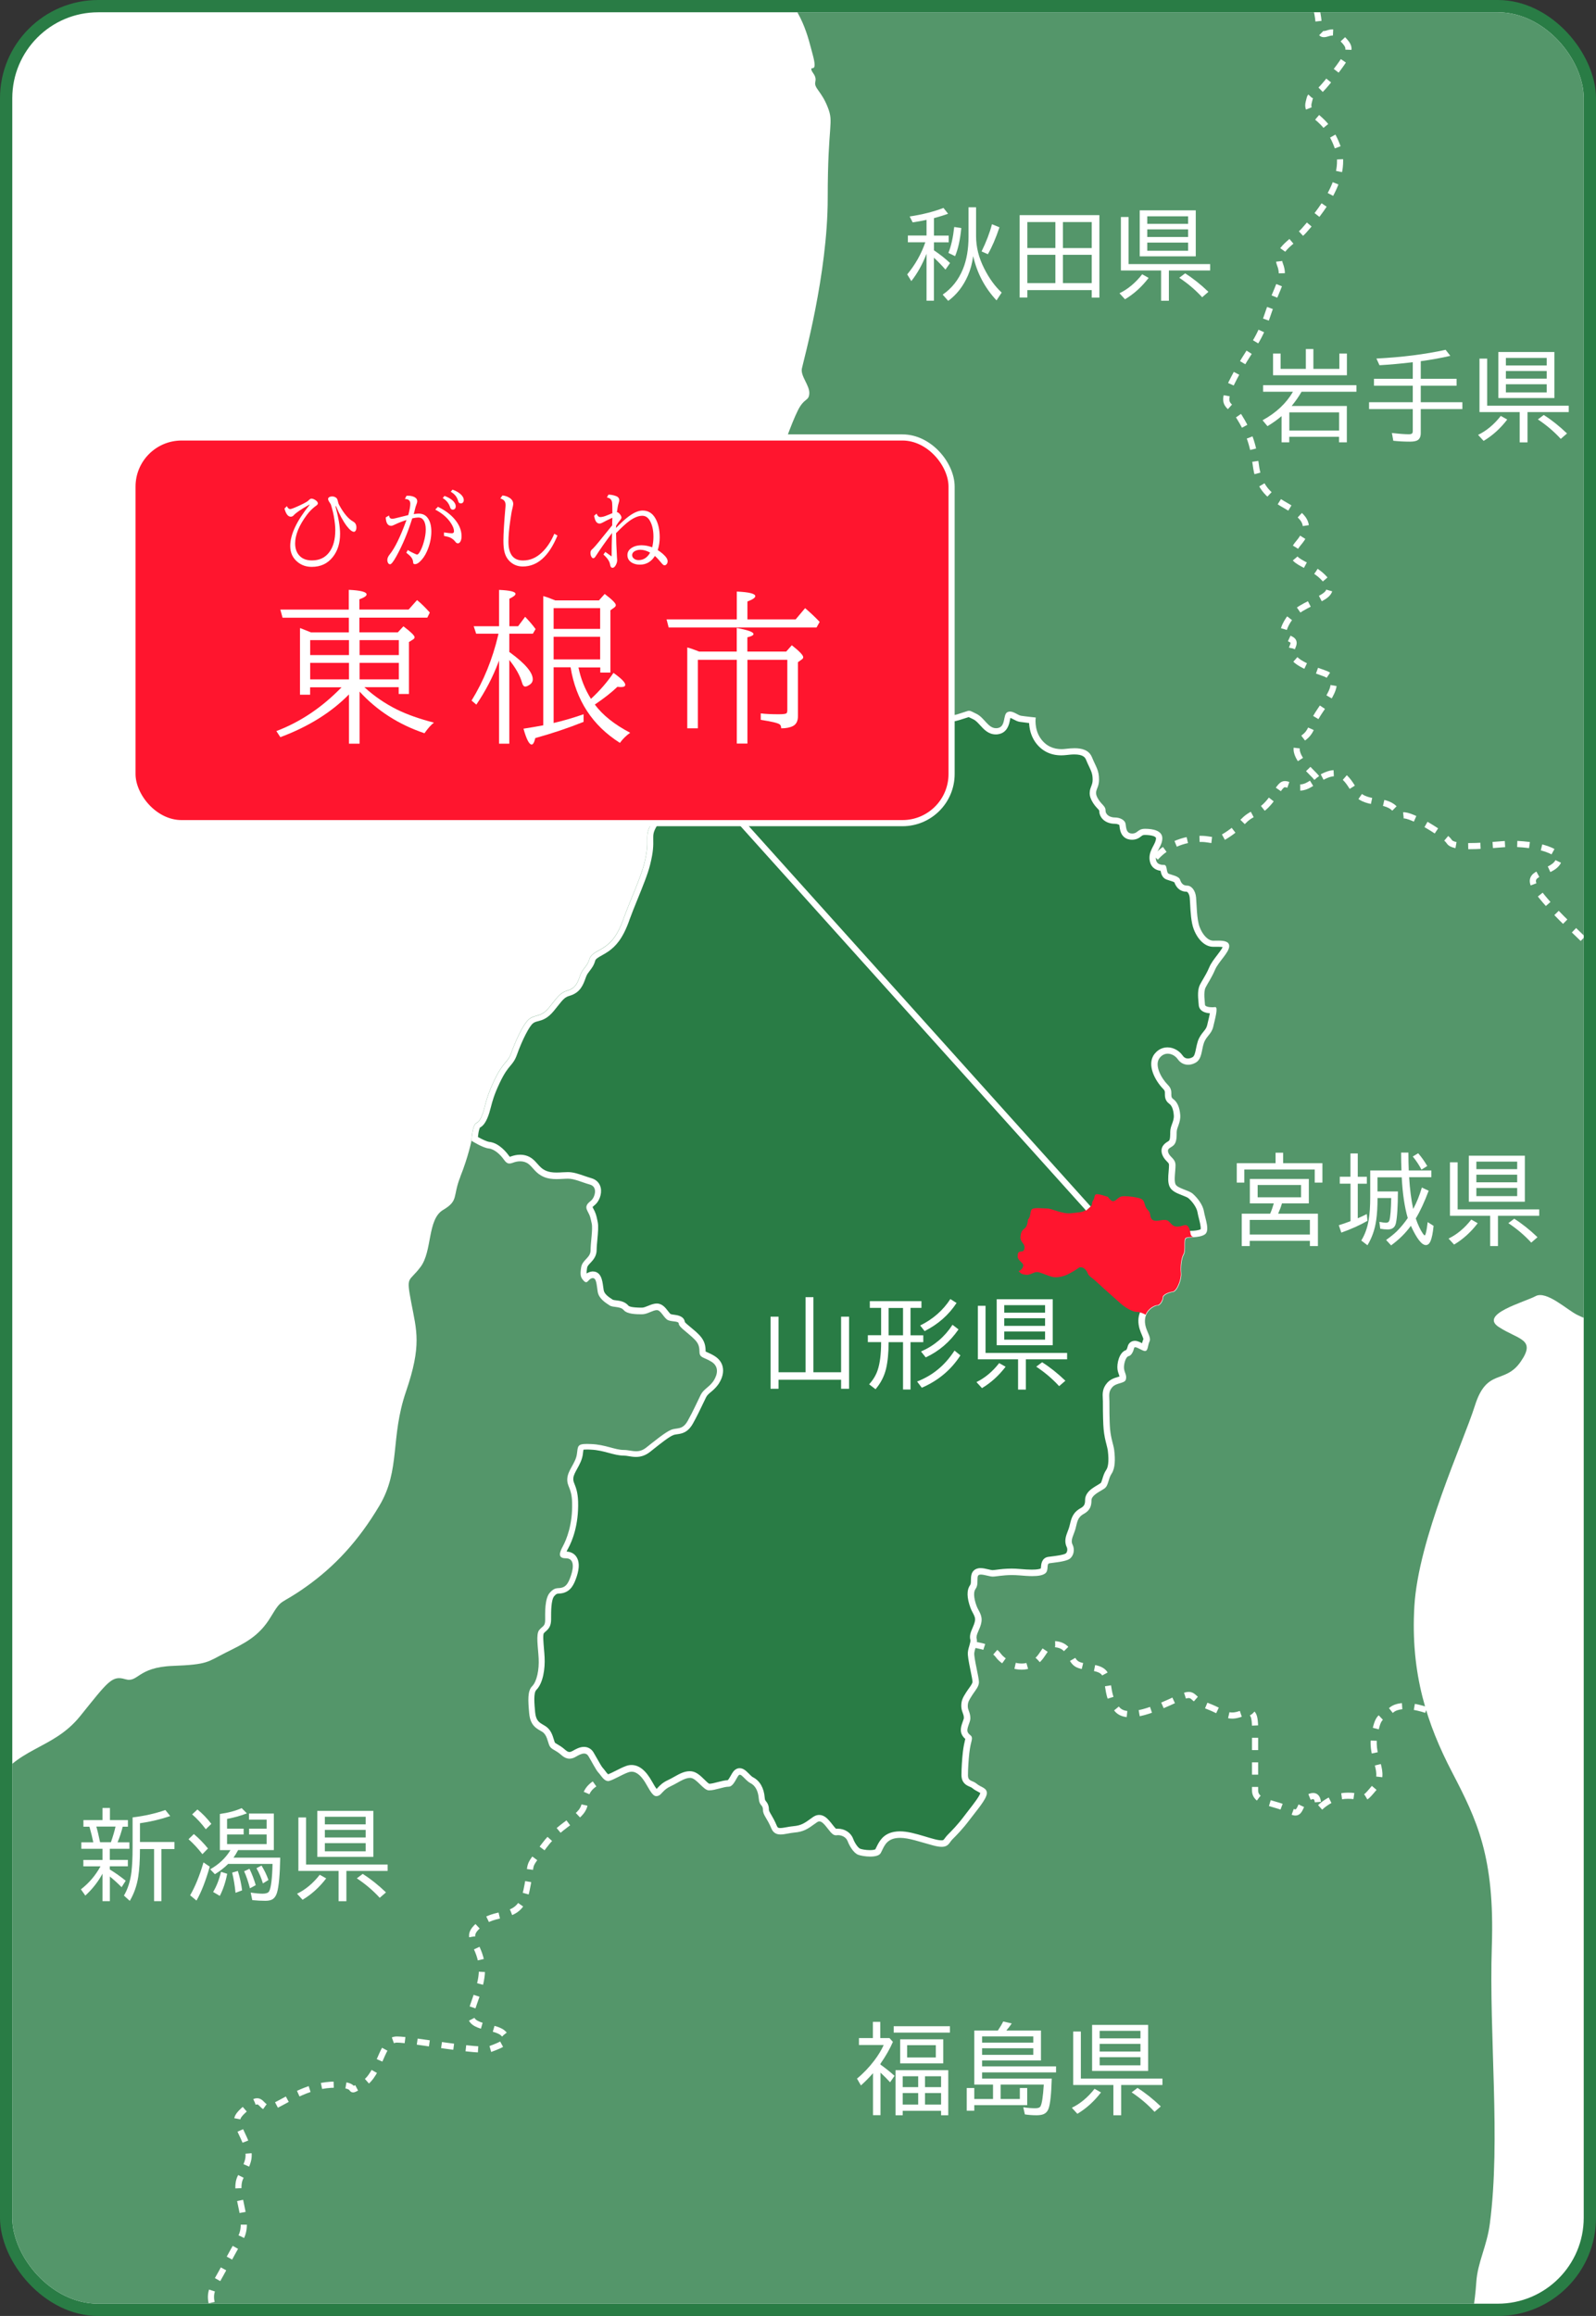<?xml version="1.0" encoding="UTF-8"?><svg id="_レイヤー_1" xmlns="http://www.w3.org/2000/svg" width="260" height="377.1" xmlns:xlink="http://www.w3.org/1999/xlink" viewBox="0 0 260 377.1"><rect x="0" y="0" width="260" height="377.1" fill="#333333" stroke="none"/><defs><style>.cls-1{clip-path:url(#clippath);}.cls-2,.cls-3,.cls-4{fill:none;}.cls-2,.cls-5,.cls-6,.cls-7,.cls-8{stroke-width:0px;}.cls-3{stroke-dasharray:0 0 2 2;}.cls-3,.cls-4{stroke:#fff;stroke-miterlimit:10;}.cls-5{fill:#297c45;}.cls-6{fill:#54966a;}.cls-7{fill:#fff;}.cls-8{fill:#ff152e;}</style><clipPath id="clippath"><rect class="cls-2" x="2" y="2" width="256" height="373.1" rx="14" ry="14"/></clipPath></defs><rect class="cls-5" width="260" height="377.1" rx="16" ry="16"/><rect class="cls-7" x="2" y="2" width="256" height="373.1" rx="14" ry="14"/><g class="cls-1"><path class="cls-6" d="M74.99,191.62c-1.29,3.24-.22,3.85-2.81,5.39s-1.73,6.69-3.67,9.28c-1.94,2.59-2.37,1.29-1.51,5.83.86,4.53,1.73,6.91-.86,14.46-2.59,7.55-.86,12.73-4.32,18.56s-7.34,9.93-11.87,13.16c-4.53,3.24-3.88,1.73-5.83,4.96-1.94,3.24-4.32,4.32-7.34,5.83-3.02,1.51-2.81,1.94-8.63,2.16-5.83.22-5.61,2.81-7.77,2.16s-2.81.43-7.34,6.04c-4.53,5.61-10.57,4.96-14.24,11.65s-6.04,11.65-6.26,17.91c-.22,6.26-2.59,9.93-4.1,11.87-1.51,1.94-3.63,6.94-6.01,6.08-2.37-.86-5,7.09-8.67,11.4-3.67,4.32-2.81,9.06-5.83,12.95-3.02,3.88-4.53,4.75-9.28,6.69-4.75,1.94-6.69,4.75-12.3,9.49-5.61,4.75-10.79,10.79-10.79,10.79H239.64s.65-3.45.86-6.69,1.73-5.83,2.21-9.55c1.79-13.69-.16-30.59.32-45.15.49-14.57-2.43-20.55-6.47-28.32-4.05-7.77-6.8-16.02-6.15-27.03s7.93-26.54,9.87-32.69c1.94-6.15,4.86-3.4,7.44-7.12,2.59-3.72-.32-3.56-3.56-5.66-3.24-2.1,4.21-4.05,5.99-5.02,1.78-.97,5.18,2.27,6.8,3.05,1.62.78,4.21,1.97,4.86-.95.65-2.91,3.07-6.96,9.22-8.87s8.25.13,9.55,5.15c1.29,5.02,4.86-1.46,7.93-.49s1.13,5.5,2.75,5.15c1.62-.35,3.24,6.34,6.47,9.57s1.78-5.66.32-9.57c-1.46-3.91-1.78-8.39-4.53-7.1-2.75,1.29-1.62-3.4,0-5.27s2.1-5.09,1.62-7.26c-.49-2.17,4.05.07,5.5-1.87s3.24-3.07-1.62-3.4c-4.86-.32-5.66-3.24-6.8-5.5-1.13-2.27,4.86-3.56,5.34-7.12s-1.94-1.42-5.66-2.59-4.86-4.86-4.05-7.12c.81-2.27,3.56-.16,5.99-4.05s4.69,1.62,5.34,1.94,1.29-6.8,1.29-6.8c0,0-5.18-1.29-6.15-4.69-.97-3.4,5.18-5.18,8.25-7.12s1.29-1.29.49-3.07c-.81-1.78-.32-3.4-1.29-5.02-.97-1.62-.16-4.53.16-3.24s3.88,1.94,5.83,2.27,3.24.97,2.27-2.59c-.97-3.56-3.88-9.71-3.56-12.95.32-3.24,2.91-3.24,3.56.32.65,3.56,3.72,8.09,6.31,6.8,2.59-1.29,1.62-1.94-.32-3.4-1.94-1.46,2.75-1.78,3.4-3.88.65-2.1-.16-1.46-2.59-2.27s-.97-4.37.49-6.31c1.46-1.94.81,2.1,1.46,4.69s2.59-.16,5.83-1.46c3.24-1.29,3.88,1.78,6.31-.75,2.43-2.53-.49-.87,2.1-2.16s-1.94-2.75-4.53-2.91-.81-1.62-.16-4.21,1.46-.97,5.34.97,2.1,0,3.4-.81-1.46-1.78-3.72-3.07-2.1-1.13-2.59-2.75,1.62-.97,4.37-.97,3.24-2.1,4.37-3.88c1.13-1.78-2.59-.65-6.31-1.46s.16-2.27,1.94-1.94,1.94-1.29,5.66-.97,1.62-2.91,2.75-5.02-2.1,1.46-5.83-.49c-3.72-1.94-3.72-4.05-2.27-3.88s2.91,2.1,4.53.97c1.62-1.13-1.78-2.27-2.1-4.05s1.13-.65,4.69-1.13,3.72-3.4,3.72-5.5-2.75,1.62-6.96,2.27-2.1-1.46-.65-3.07c1.46-1.62,3.56-.81,4.86-1.62s-.16-1.62-2.75-2.37,1.29-3.45,2.75-6.21,2.27,1.46,3.72,2.75,1.94-2.43,3.88-.65.65-3.56,1.94-5.34c1.29-1.78,1.78-3.72.81-5.34s-5.02,2.59-6.8,5.02-1.46,1.46-4.21-.16-.65-2.27.65-5.18,3.72.16,5.02-.16,1.29-2.43,2.43-4.37,2.91-.16,2.91-4.86-.97-2.43-2.64-3.56c-1.67-1.13-.76-5.18-.11-8.58s-1.62-2.59-3.07-.65c-1.46,1.94-2.27,5.34-5.99,7.44-3.72,2.1.81-3.88,1.94-7.28s.81-9.22,2.1-12.95c1.29-3.72,1.13-5.83-1.13-14.89-2.27-9.06,0-4.37-2.43-6.64-2.43-2.27-1.78-6.47-1.62-7.77s.81-1.29,1.46-2.1-.81-4.37-1.46-6.31c-.65-1.94-5.83-4.21-6.47-5.99-.65-1.78-5.99-5.83-5.34-9.87s2.43-2.43,3.4-6.31-4.37-4.69-6.15-4.05-2.27-4.05-2.27-4.05c0,0-195.18-1.05-195.91,0s-1.46,1.46-2.02,4.21-.81,6.88-1.78,10.6-4.05,10.28-7.28,13.76-5.42,5.5-9.87,7.28-4.05-1.78-6.23-2.75-3.64-1.38-3.72-1.62-2.1-2.59-2.51-2.02.49,4.05.65,5.42,1.62.89,1.7,2.1c.08,1.21-1.54.97-1.62,2.18s.81,2.83,2.75,3.56,1.05.97,1.05,2.75.97,3.64,1.13,4.53c.16.89,1.7.08,4.29-.97s2.59.89,3.32.08,2.91.08,4.13.16-.49-1.46-.89-2.59.81-1.46,1.7-2.27,1.94-.89,4.61-.89,3.97.24,8.58,4.61c4.61,4.37,5.42,8.66,6.23,11.65s-.32,1.78-.24,2.35.89.97.65,2.02.97,1.46,2.02,4.13c1.05,2.67,0,2.43,0,14.81s-3.97,26.54-4.21,27.76,1.29,2.75,1.21,4.05-.81.65-1.86,2.75c-1.05,2.1-2.75,6.8-3.64,10.11-.89,3.32-2.59,2.1-6.39,4.94-3.8,2.83-.4,2.91-1.58,5.34s-1.01,4.53-.28,7.53,0,1.54-1.7,3.64c-1.7,2.1-.73,2.51-.81,3.56s-1.73,1.31-1.73,1.31c0,0,.27.8.36,1.96.1,1.16,0,1.45-.29,2.41-.29.96-.7.98-.7,1.84s.7,1.14.7,2.69-.84,3.18-1.61,4.92c-.77,1.74-1.48,3.86-1.58,4.82-.02.2-.09.39-.18.56-.36.65-1.16,1.1-1.84,1.56-.87.58-.51,2.12-.13,2.31.39.19,1.22.06.64,1.03-.58.96-2.25,5.24-2.92,6.4-.67,1.16-.87,1.7-.87,2.67s.1,1.86-.48,4.18c-.58,2.31-2.4,6.25-3.37,8.95,0,0,0,.01,0,.02-.96,2.7-1.93,3.76-2.99,4.53-1.06.77-2.31,1.06-2.6,2.12-.29,1.06-1.06,1.45-1.45,2.51-.39,1.06-.67,2.12-2.02,2.51-1.35.39-1.73,1.16-3.08,2.8-1.35,1.64-2.12,1.06-3.18,1.83-1.06.77-2.41,3.95-2.99,5.59-.58,1.64-1.25,1.25-2.8,4.53-1.54,3.28-1.35,4.24-2.02,5.78-.67,1.54-.96.58-1.35,1.93-.24.84-.29,2.02-.29,2.02,0,0-.53,2.66-1.83,5.89Z"/><path class="cls-5" d="M141.71,301.78c-.7,0-1.43-.13-1.76-.26-.54-.21-1.15-1.14-1.44-1.93-.3-.79-1.1-1.31-2.04-1.31-.11,0-.22,0-.33.02h0c-.23,0-.58-.44-.88-.83-.18-.23-.37-.47-.58-.71-.44-.5-.82-.72-1.22-.72-.38,0-.66.2-.9.38l-.09.06c-1.16.83-1.74,1.25-3.16,1.38-.35.03-.7.09-1.05.16-.41.08-.8.15-1.13.15-.47,0-.82-.12-1.07-.72-.3-.74-.61-1.25-.85-1.66-.31-.53-.46-.79-.46-1.13,0-.58-.22-.85-.38-1.05-.14-.17-.25-.31-.29-.82-.11-1.41-.68-2.45-1.62-2.92-.27-.14-.57-.44-.83-.7-.15-.15-.29-.29-.41-.4-.18-.15-.42-.33-.72-.33h-.12l-.2.08c-.27.14-.44.44-.68.86-.2.35-.57,1.01-.83,1.01-.46,0-1.02.15-1.61.3-.54.14-1.1.29-1.49.29-.04,0-.09,0-.13,0-.25-.03-.71-.47-1.07-.83-.57-.55-1.15-1.13-1.82-1.19-.07,0-.13-.01-.2-.01-.76,0-1.5.41-2.28.85-.34.19-.69.38-1.06.55-.81.37-1.23.82-1.53,1.15-.2.21-.31.33-.43.37-.07.02-.12.03-.15.03-.18,0-.56-.52-1.12-1.54-.91-1.64-1.86-2.43-2.9-2.43-.24,0-.48.04-.72.13-.52.19-1.08.47-1.61.74-.57.29-1.1.56-1.46.65,0,0-.01,0-.02,0-.1,0-.18-.04-.27-.1-.21-.15-.42-.43-.61-.68-.13-.18-.25-.33-.36-.44-.2-.2-.64-.99-.96-1.57-.22-.39-.43-.77-.6-1.04-.26-.42-.65-.65-1.13-.65-.57,0-1.14.33-1.57.57-.31.18-.57.26-.8.26-.33,0-.66-.16-1.03-.49-.46-.41-.86-.64-1.17-.83-.38-.22-.54-.32-.63-.54-.07-.17-.13-.36-.19-.56-.2-.64-.44-1.44-1.16-1.89-.1-.06-.2-.12-.31-.19-.7-.4-1.43-.82-1.57-2.42-.18-1.99-.26-3.44.34-4.04.96-.96,1.3-3.16,1.21-4.91-.02-.45-.06-.91-.1-1.36-.1-1.14-.22-2.56.08-2.91.15-.17.28-.29.4-.39.42-.36.69-.67.69-1.58v-.3c0-1-.02-3.06.64-3.8.48-.53.72-.55,1.08-.57.19-.01.4-.02.64-.1.99-.28,1.43-1.1,1.85-2.41.28-.85.5-2.03-.04-2.76-.2-.27-.58-.6-1.31-.6-.31,0-.44-.06-.46-.08,0-.02-.08-.23.42-1.15.63-1.16,1.68-3.67,1.57-7.39-.04-1.39-.32-2.08-.54-2.64-.17-.42-.28-.71-.24-1.21.04-.58.36-1.16.7-1.77.37-.67.75-1.36.86-2.16l.04-.33q.11-.89,1.11-.89c.2,0,.42,0,.67.02,1.19.05,2.18.32,3.06.55.79.21,1.53.41,2.26.41.32,0,.62.05.95.1.34.05.69.11,1.06.11.73,0,1.35-.22,1.96-.7l.63-.5c1.13-.9,2.55-2.02,3.3-2.33.23-.09.47-.12.72-.16.67-.09,1.5-.2,2.23-1.51.62-1.1,1.19-2.29,1.64-3.24.19-.39.35-.74.49-1.02.2-.41.53-.68.9-1,.33-.28.69-.59,1.02-1.03.08-.11.13-.17.17-.24.52-.82.72-1.63.55-2.34-.14-.59-.51-1.08-1.1-1.44-.42-.26-.78-.42-1.07-.54-.58-.25-.62-.27-.62-.67,0-.35-.03-.65-.11-.94-.18-.72-.62-1.22-1.31-1.85-.27-.24-.56-.48-.83-.71-.42-.35-1.06-.88-1.13-1.08,0-.7-.77-.79-1.27-.85-.27-.03-.56-.07-.76-.15-.19-.08-.42-.39-.63-.66-.37-.48-.78-1.02-1.4-1.02-.42,0-.82.17-1.25.34-.39.16-.8.33-1.16.33-.71,0-2.18,0-2.61-.5-.46-.54-1.14-.62-1.69-.69-.29-.04-.59-.07-.73-.17l-.14-.09c-.57-.37-1.43-.94-1.57-1.79-.04-.21-.06-.42-.09-.62-.14-.99-.27-2.02-1.19-2.02h-.15c-.46.08-.73.37-.92.56-.02.02-.04.05-.06.07-.36-.42-.46-.62-.29-1.79.07-.45.34-.74.67-1.08.41-.44.88-.94.88-1.79,0-.47.06-1.12.12-1.75.1-1.08.2-2.1.06-2.7l-.08-.38c-.13-.62-.21-.99-.64-1.78-.26-.46-.18-.58.44-1.09.54-.45.97-1.46.79-2.29-.12-.59-.53-1.02-1.15-1.19-.43-.12-.83-.26-1.22-.4-.86-.3-1.68-.58-2.48-.58-.26,0-.54.02-.84.03-.32.02-.67.04-1.02.04-.78,0-1.38-.1-1.89-.32-.77-.33-1.18-.8-1.59-1.26-.25-.28-.5-.56-.81-.8-.46-.35-1.01-.52-1.63-.52-.44,0-.89.09-1.36.26-.17.06-.31.1-.41.1-.11,0-.22-.04-.55-.5-.21-.3-1.35-1.8-2.77-1.94-.6-.06-1.72-.67-2.33-1.03.03-.39.1-1.09.25-1.62.14-.48.21-.52.34-.6.31-.18.62-.42.99-1.27.28-.63.41-1.16.57-1.77.23-.91.52-2.03,1.45-4,.82-1.75,1.38-2.4,1.82-2.93.38-.45.7-.83.99-1.65.76-2.16,2.01-4.77,2.81-5.35.33-.24.63-.32.97-.41.64-.17,1.37-.37,2.3-1.51.24-.29.46-.56.65-.8.85-1.07,1.24-1.56,2.19-1.83,1.5-.43,1.92-1.58,2.28-2.6l.08-.22c.16-.43.39-.74.64-1.06.31-.41.64-.83.81-1.48.14-.5.6-.78,1.35-1.2.35-.19.71-.39,1.06-.65,1.03-.75,2.12-1.84,3.17-4.77.37-1.03.84-2.2,1.35-3.43.82-2.02,1.67-4.11,2.04-5.58.52-2.09.51-3.08.5-3.95v-.35c0-.85.15-1.3.8-2.42.36-.62.97-2.04,1.56-3.41.54-1.25,1.09-2.54,1.36-2.98.17-.28.38-.7.21-1.11-.17-.4-.58-.5-.84-.57-.08-.02-.17-.04-.21-.06-.02-.04-.17-.42-.12-.86.03-.28.13-.48.31-.59l.28-.18c.64-.41,1.36-.88,1.72-1.55.13-.24.22-.5.24-.75.09-.88.76-2.93,1.54-4.67l.28-.62c.7-1.56,1.37-3.03,1.37-4.5,0-1-.26-1.54-.47-1.97-.13-.28-.22-.46-.22-.72,0-.35.08-.48.23-.73.14-.22.31-.5.45-.98.3-1.01.41-1.37.31-2.6-.05-.57-.14-1.06-.22-1.42.2,0,.41,0,.63-.02.5-.01,1.02-.03,1.48-.03.22,0,.43,0,.62.01.69.03,1.19.17,1.77.33.39.11.8.22,1.29.31.26.04.49.06.71.06.53,0,.92-.11,1.27-.21.26-.07.49-.14.72-.14.25,0,.52.07.83.23.16.08.34.19.54.31.57.35,1.29.79,2.01.79.18,0,.35-.03.51-.08.69-.23,1.07-.85,1.4-1.39.25-.41.48-.79.78-.93,1.73-.79,3.87-1.32,5.39-1.36,0,.58-.03,1.15-.06,1.71-.09,1.52-.18,2.96.52,4.11.16.27.35.49.57.7l.13.12h.18c2.03.11,3.58.45,4.5.99.13,1.83.42,2.02,2.4,2.02.22-.01.33-.02.43-.02q.46,0,.54.6c.03.24.07.5.15.77.15.53.53.82,1.07.82.16,0,.35-.03.57-.08.14-.04.29-.08.44-.12.2-.06.41-.12.62-.17.79-.16,1.68-.41,2.46-.62l.56-.16c.06-.02.14-.03.23-.03.23,0,.55.07.71.27.09.11.13.28.1.48-.43.48-.88,1.43-.12,2.38.79.99,1.48,1.12,2.61,1.34l.47.09c.33.07.66.1.98.1.85,0,1.55-.23,2.16-.44.16-.05.32-.11.48-.16.15-.04.27-.08.37-.12.14-.05.25-.08.29-.08.09,0,.36.14.78.35l.22.11c.46.23.84.65,1.21,1.06.59.65,1.21,1.32,2.17,1.32.09,0,.18,0,.28-.02,1.2-.16,1.42-1.23,1.56-1.93.05-.25.14-.67.24-.72.06-.03.13-.05.2-.05.26,0,.59.18.89.33.28.15.55.29.83.34.4.07,1.37.18,1.96.24-.02.71.08,2.03.89,3.21.9,1.31,2.23,2,3.84,2,.26,0,.52-.02.78-.05.37-.05.86-.1,1.35-.1,1.29,0,2.04.36,2.37,1.14.18.44.35.8.5,1.12.4.86.62,1.33.62,2.36,0,.57-.13.92-.27,1.25-.08.2-.16.41-.2.64-.07.39,0,.78.23,1.22.29.59.63.95.9,1.24.3.33.4.45.4.66,0,.96.86,1.66,2.04,1.66.61,0,1.19.29,1.24.63l.03.21c.03.25.07.51.14.74.16.5.46.83.91.96.16.05.31.07.48.07.62,0,.95-.25,1.21-.45.24-.19.42-.32.91-.32.69,0,2.3.1,2.3,1.04,0,.53-.25,1-.51,1.49-.27.52-.55,1.06-.55,1.69,0,.74.3,1.61,1.73,1.65.02.09.05.22.06.3.07.39.16.92.65,1.11.12.05.28.1.46.15.28.08,1.01.31,1.08.5.19.56.56,1.31,1.63,1.31.35,0,.87.51.95,1.47.02.26.04.58.06.94.06,1.26.15,2.97.55,4.02.59,1.54,1.65,2.54,2.68,2.54,0,0,.67-.01.83-.01,1.27,0,1.27.29,1.27.38,0,.43-.56,1.16-1.05,1.8-.47.6-.95,1.23-1.22,1.86-.36.83-.71,1.44-1.03,1.97-.19.32-.36.6-.5.89-.36.73-.25,1.93-.18,2.65.02.16.03.29.03.37,0,.21.09.6.73.8.35.11.74.12.94.12.07,0,.15,0,.22,0-.03.47-.26,1.43-.39,1.99l-.13.55c-.13.56-.39.88-.7,1.26-.29.36-.62.77-.83,1.39-.12.36-.2.74-.27,1.11-.16.8-.3,1.49-.85,1.79-.32.17-.65.27-.96.27h0c-.52,0-.96-.24-1.28-.69-.48-.69-1.27-1.12-2.05-1.12-.64,0-1.24.29-1.67.82l-.08.09c-1.06,1.42.18,3.77,1.4,4.99.44.44.44.77.43,1.14,0,.36-.01.86.5,1.23.54.39.86,1.14.95,2.23.05.62-.13,1.11-.3,1.59-.14.39-.28.76-.28,1.17,0,.67,0,1.43-.34,1.77-.11.11-.24.19-.37.27-.33.21-.96.59-.61,1.51.15.41.41.67.64.91.29.3.48.5.48.94,0,.34-.03.72-.06,1.09-.07.84-.14,1.63.1,2.19.25.58.99.87,1.78,1.17.46.18.92.36,1.15.55.69.59,1.51,1.66,1.66,2.59.05.29.13.62.23.98.21.81.53,2.04.11,2.29-.39.24-.99.31-1.58.35h-.21c-.57.05-.99.08-1.27.29-.39.3-.39.89-.38,1.58,0,.42,0,1-.12,1.22-.45.79-.58,2.31-.48,3.34.08.83-.58,2.36-.91,2.49-.7.1-2.05.54-2.05,1.46,0,.26-.28.7-.42.76h-.01c-.51,0-1.42.47-1.98,1.26-.13.18-.24.39-.33.61-.27.69-.29,1.49-.03,2.33.1.33.23.63.35.92.18.43.36.84.26,1.03-.13.25-.19.55-.25.81-.03.13-.07.31-.11.43-.14-.05-.35-.16-.53-.25-.36-.19-.68-.35-.98-.35-.34,0-.6.21-.68.54-.13.57-.38.9-.52.93-.91.18-1.23,1.91-1.13,2.63.04.3.13.54.2.75.12.34.18.52.1.78-.02.08-.42.2-.62.26-.48.14-1.07.32-1.5.8-.67.76-.64,1.44-.6,2.16,0,.17.02.34.02.53v.12c0,2.05.04,3.53.11,4.39.09,1.02.29,1.8.45,2.42.1.38.18.71.22,1,.21,1.68.1,2.86-.34,3.51-.29.44-.43.91-.56,1.32-.13.44-.24.79-.48.96-.15.11-.34.22-.55.34-.55.32-1.17.69-1.52,1.2-.17.25-.26.52-.26.8,0,.78-.16,1.33-.99,1.78-1.08.59-1.27,1.39-1.47,2.23-.04.16-.08.32-.12.49-.08.29-.18.56-.28.82-.26.69-.54,1.4-.17,2.14.28.57.13,1.36-.33,1.68-.43.31-1.86.48-2.54.57-.22.03-.41.05-.53.07-.67.11-.72.77-.74,1.12-.02.33-.05.54-.19.64-.31.22-.9.33-1.81.33-.54,0-1.19-.04-2.04-.11-.44-.04-.85-.06-1.24-.06-.97,0-1.78.1-2.37.17-.33.04-.58.07-.77.07-.17,0-.48-.07-.77-.14-.4-.09-.81-.19-1.16-.19-.66,0-.88.36-.95.58-.05.15-.07.31-.08.44-.01.14-.01.3-.01.46,0,.4,0,.79-.22,1.09-.59.83-.25,2.23.13,3.26.09.24.21.46.33.7.28.53.52.98.41,1.65-.08.45-.26.86-.43,1.26-.25.57-.49,1.11-.33,1.66.08.29-.05.73-.18,1.16-.09.31-.19.63-.23.95-.06.48.13,1.45.42,2.89.16.76.33,1.63.33,1.92,0,.41-.3.83-.65,1.32l-.21.3c-.07.1-.14.21-.21.32-.51.82-.75,1.2-.75,2,0,.39.11.68.21.96.11.29.21.56.21,1.02,0,.18-.11.47-.21.75-.2.56-.43,1.2-.16,1.73.15.31.35.47.5.59q.16.13.1.38l-.06.24c-.09.38-.23.96-.34,1.87-.14,1.18-.23,2.8-.23,3.68,0,1.03.6,1.28,1.03,1.46.2.08.38.16.56.31.26.22.56.38.82.51.59.31.69.41.67.68-.06.61-1.05,1.87-1.92,2.98-.27.35-.54.69-.8,1.03-1.14,1.52-2.07,2.45-2.75,3.13-.15.15-.28.32-.39.48-.27.37-.42.58-1,.58-.32,0-.75-.07-1.27-.21-.54-.15-1.05-.3-1.54-.44-1.49-.44-2.77-.81-3.95-.81-.29,0-.57.02-.83.07-1.61.28-2.14,1.4-2.53,2.21-.08.16-.15.31-.23.45-.07.12-.41.32-1.29.32Z"/><path class="cls-7" d="M133.96,102.2c-.01.39-.03.77-.06,1.16-.09,1.53-.19,3.12.59,4.4.18.3.4.57.66.81l.27.25.36.02c1.77.09,3.18.37,4.05.8.18,1.86.72,2.21,2.92,2.21h.1c.11-.02.2-.02.29-.02,0,0,.01,0,.02,0,0,.06.02.11.02.17.03.23.07.52.16.84.21.75.79,1.19,1.55,1.19.21,0,.43-.03.69-.1.15-.04.3-.08.47-.13.19-.06.38-.12.57-.15.81-.16,1.7-.41,2.48-.63l.57-.16s.05,0,.1,0c.16,0,.29.05.31.07-.53.69-.85,1.82,0,2.88.91,1.14,1.75,1.3,2.91,1.52l.47.09c.36.07.72.11,1.07.11.93,0,1.67-.25,2.31-.46.16-.05.31-.1.47-.15.15-.05.28-.09.38-.12.04-.01.08-.03.12-.04.12.05.34.16.56.27l.23.11c.38.19.71.56,1.07.95.6.66,1.35,1.49,2.54,1.49.11,0,.22,0,.34-.02,1.56-.21,1.85-1.64,1.98-2.33.02-.1.05-.23.07-.34.15.05.37.17.52.25.31.16.62.33.98.39.32.05.99.13,1.55.2.04.82.24,1.98.97,3.05,1,1.45,2.47,2.21,4.26,2.21.27,0,.55-.02.84-.05.36-.04.83-.1,1.29-.1,1.38,0,1.74.45,1.9.83.18.45.35.81.51,1.14.38.82.58,1.23.58,2.15,0,.48-.11.75-.23,1.07-.08.21-.18.46-.22.74-.08.5,0,.99.27,1.53.33.65.7,1.06.98,1.35.1.11.25.27.27.32,0,1.25,1.07,2.16,2.54,2.16.39,0,.7.16.74.2l.02.19c.03.25.07.54.16.83.26.84.82,1.17,1.24,1.29.2.06.41.09.63.09.79,0,1.22-.33,1.51-.56.21-.16.28-.22.61-.22.89,0,1.8.19,1.8.54,0,.41-.21.8-.45,1.26-.29.55-.61,1.17-.61,1.92,0,.59.19,1.89,1.81,2.12.08.43.24,1.13.94,1.41.13.05.31.11.51.17.21.06.62.19.79.29.37,1.02,1.07,1.54,2.04,1.54,0,0,0,0,0,0,.09.02.41.32.47,1.01.02.26.04.58.06.93.07,1.36.16,3.05.59,4.16.68,1.76,1.88,2.86,3.15,2.86.11,0,.24,0,.38,0,.14,0,.29,0,.45,0,.37,0,.59.03.73.05-.15.34-.61.94-.9,1.32-.48.63-.99,1.28-1.28,1.97-.34.8-.69,1.39-1,1.92-.19.32-.36.61-.52.92-.4.79-.33,1.88-.23,2.92.01.14.03.25.03.32,0,.31.14,1.29,1.82,1.41-.08.45-.22,1.01-.31,1.37-.05.2-.09.39-.13.56-.1.44-.31.7-.6,1.06-.3.37-.68.84-.92,1.55-.13.39-.21.79-.29,1.17-.16.79-.27,1.28-.6,1.45-.24.13-.49.2-.72.2-.36,0-.65-.16-.87-.48-.57-.82-1.52-1.33-2.46-1.33-.8,0-1.53.35-2.05.99-.03.04-.07.08-.1.12-1.31,1.75.19,4.39,1.44,5.65.29.29.29.44.28.78,0,.39-.02,1.12.71,1.64.42.3.67.93.74,1.87.04.52-.11.94-.27,1.38-.15.41-.31.84-.31,1.34,0,.46,0,1.22-.19,1.41-.06.07-.17.13-.28.2-.32.2-1.3.81-.82,2.11.19.5.5.82.75,1.08.29.3.34.37.34.59,0,.32-.03.69-.06,1.05-.08.9-.15,1.75.14,2.43.33.77,1.21,1.11,2.06,1.44.36.14.84.33,1,.46.65.55,1.37,1.52,1.5,2.3.05.32.14.66.23,1.02.12.47.37,1.44.28,1.76-.36.18-.99.23-1.3.25h-.2c-.64.06-1.14.09-1.54.39-.6.45-.59,1.19-.58,1.98,0,.29,0,.82-.05.97-.57.99-.63,2.72-.54,3.64.05.52-.34,1.64-.63,1.97-.94.17-2.34.74-2.33,1.91,0,.07-.07.2-.14.29-.76.12-1.64.69-2.19,1.46-.15.21-.28.45-.39.71-.32.79-.33,1.71-.05,2.66.11.36.25.69.37.97.09.21.22.53.25.67-.1.23-.17.46-.22.68-.39-.2-.76-.39-1.17-.39-.57,0-1.04.37-1.17.92-.07.3-.18.5-.24.58-1.16.34-1.55,2.24-1.42,3.16.05.34.15.62.23.84.05.15.08.24.1.3-.09.03-.2.06-.28.09-.51.15-1.21.36-1.73.95-.8.92-.76,1.77-.72,2.51,0,.16.02.33.02.51v.11c0,2.07.04,3.56.12,4.44.1,1.06.3,1.86.47,2.5.09.36.17.68.21.94.24,1.94,0,2.8-.26,3.17-.34.5-.49,1.03-.62,1.45-.08.28-.19.63-.29.7-.14.1-.32.2-.51.32-.59.35-1.27.75-1.67,1.34-.23.34-.35.7-.35,1.08,0,.65-.11,1-.73,1.34-1.27.7-1.51,1.68-1.72,2.55-.04.15-.07.31-.12.47-.07.26-.17.52-.27.77-.27.71-.61,1.6-.15,2.54.17.35.09.87-.17,1.05-.34.24-1.82.42-2.31.48-.23.03-.43.05-.55.07-1.06.18-1.13,1.23-1.16,1.58,0,.09-.02.22-.03.3-.14.08-.52.2-1.47.2-.52,0-1.16-.04-2-.11-.42-.04-.86-.06-1.29-.06-1,0-1.83.1-2.43.18-.29.04-.57.07-.71.07-.11,0-.44-.08-.66-.13-.43-.1-.86-.2-1.27-.2-1.04,0-1.35.7-1.43.91-.07.2-.09.4-.11.56-.01.16-.01.32-.02.49,0,.39-.01.64-.13.81-.58.81-.55,2.06.07,3.73.1.28.23.52.36.76.28.53.44.86.36,1.33-.07.39-.23.77-.39,1.14-.27.63-.56,1.27-.35,2,.04.15-.09.59-.17.88-.1.33-.2.67-.24,1.03-.07.56.12,1.53.43,3.05.14.67.32,1.58.32,1.82s-.28.64-.56,1.03c-.07.1-.14.2-.22.31-.08.11-.15.22-.22.33l-.04.06c-.49.78-.79,1.26-.79,2.2,0,.48.13.84.24,1.13.1.27.18.48.18.84,0,.1-.11.4-.18.59-.22.62-.5,1.4-.14,2.12.17.34.39.55.55.69l-.04.19c-.09.39-.24.99-.35,1.93-.14,1.2-.23,2.84-.23,3.74,0,1.36.87,1.72,1.34,1.92.17.07.31.13.43.23.3.26.63.43.91.58.12.06.3.16.39.22-.1.5-1.16,1.86-1.8,2.68-.27.35-.55.7-.8,1.04-1.12,1.49-2.03,2.4-2.7,3.07-.19.19-.33.38-.45.54-.26.35-.27.37-.6.37-.28,0-.66-.06-1.14-.19-.54-.14-1.05-.29-1.53-.44-1.52-.45-2.84-.83-4.09-.83-.32,0-.62.03-.91.08-1.86.33-2.48,1.63-2.9,2.49-.06.13-.12.25-.18.36-.1.05-.37.13-.88.13-.67,0-1.35-.13-1.59-.23-.3-.11-.85-.83-1.15-1.63-.37-.99-1.36-1.63-2.51-1.63-.1,0-.2,0-.28.01-.14-.12-.37-.41-.54-.63-.18-.23-.38-.49-.6-.73-.34-.38-.87-.89-1.6-.89-.55,0-.94.29-1.2.48l-.08.06c-1.12.81-1.63,1.17-2.91,1.29-.38.03-.74.1-1.09.16-.39.07-.75.14-1.04.14-.34,0-.46-.05-.6-.41-.32-.77-.63-1.3-.88-1.73-.29-.49-.39-.68-.39-.88,0-.7-.26-1.08-.5-1.37-.1-.12-.15-.19-.18-.54-.12-1.59-.8-2.77-1.9-3.33-.2-.1-.48-.38-.7-.61-.16-.16-.3-.3-.44-.42-.23-.19-.58-.45-1.04-.45-.19,0-.38.04-.54.13-.42.21-.64.6-.9,1.06-.12.21-.35.62-.5.76-.5.02-1.05.16-1.63.31-.49.13-1.04.27-1.36.27,0,0-.01,0-.01,0-.01,0-.02,0-.02,0-.17-.07-.57-.46-.81-.7-.6-.59-1.28-1.25-2.13-1.33-.08,0-.17-.01-.25-.01-.89,0-1.68.44-2.52.91-.33.19-.68.38-1.02.54-.9.41-1.37.93-1.69,1.27-.05.05-.11.12-.15.17-.13-.16-.36-.5-.75-1.21-1.01-1.81-2.1-2.69-3.34-2.69-.3,0-.6.05-.89.16-.55.2-1.12.49-1.67.77-.46.23-.94.47-1.25.58-.15-.12-.34-.37-.49-.57-.14-.18-.26-.35-.4-.49-.17-.18-.62-.98-.89-1.46-.22-.39-.44-.78-.61-1.06-.35-.57-.91-.88-1.55-.88-.7,0-1.34.37-1.82.64-.23.13-.41.19-.55.19-.19,0-.43-.12-.69-.36-.5-.45-.94-.7-1.26-.89-.32-.19-.4-.24-.42-.3-.06-.13-.11-.31-.17-.5-.21-.68-.49-1.62-1.38-2.17-.1-.07-.22-.13-.33-.2-.67-.39-1.2-.69-1.33-2.04-.13-1.41-.29-3.16.19-3.64,1.14-1.14,1.44-3.56,1.35-5.29-.02-.45-.06-.92-.1-1.38-.07-.84-.2-2.24-.04-2.55.12-.14.23-.23.34-.33.47-.41.86-.84.86-1.96v-.3c0-.79-.02-2.87.51-3.47.34-.38.43-.39.74-.41.19-.01.45-.03.75-.11,1.2-.34,1.73-1.3,2.19-2.73.45-1.4.42-2.48-.11-3.21-.25-.35-.72-.75-1.56-.8.05-.12.13-.28.25-.49.66-1.21,1.74-3.81,1.63-7.65-.05-1.48-.35-2.25-.57-2.81-.16-.4-.24-.6-.21-.99.03-.47.33-1,.64-1.56.37-.67.79-1.44.91-2.33l.04-.33c.02-.14.04-.31.06-.42.1-.01.27-.03.56-.03.19,0,.41,0,.65.02,1.13.05,2.06.3,2.95.54.82.22,1.59.43,2.39.43.28,0,.57.05.87.1.36.06.73.12,1.14.12.83,0,1.58-.27,2.27-.81l.63-.5c1.11-.88,2.49-1.98,3.18-2.25.17-.07.37-.1.6-.13.74-.1,1.75-.24,2.6-1.76.63-1.12,1.2-2.32,1.66-3.28.18-.38.35-.73.49-1.01.16-.32.43-.55.78-.84.35-.29.74-.63,1.1-1.11l.03-.04c.06-.07.11-.15.16-.23.6-.94.81-1.88.62-2.72-.16-.72-.62-1.32-1.33-1.76-.45-.28-.85-.45-1.13-.58-.11-.05-.24-.1-.32-.15,0-.02,0-.04,0-.07,0-.39-.04-.74-.12-1.06-.22-.84-.72-1.42-1.46-2.09-.28-.25-.57-.49-.85-.72-.32-.26-.79-.65-.95-.85-.13-1-1.27-1.13-1.71-1.19-.22-.03-.48-.06-.6-.11-.1-.06-.32-.34-.45-.51-.39-.51-.93-1.21-1.8-1.21-.51,0-.98.19-1.44.38-.35.14-.71.29-.97.29-1.61,0-2.1-.18-2.23-.33-.59-.69-1.41-.79-2-.86-.18-.02-.45-.06-.52-.09l-.15-.1c-.5-.32-1.24-.82-1.35-1.45-.03-.2-.06-.41-.09-.61-.13-.98-.33-2.45-1.69-2.45-.07,0-.14,0-.22.02-.32.05-.58.17-.78.31-.02-.18,0-.44.07-.91.04-.28.22-.48.54-.81.43-.46,1.02-1.08,1.02-2.13,0-.45.06-1.09.12-1.7.1-1.12.2-2.18.05-2.85-.03-.14-.06-.26-.08-.38-.13-.62-.22-1.06-.7-1.92-.03-.05-.05-.09-.06-.12.08-.09.26-.24.4-.36.64-.53,1.16-1.71.94-2.76-.16-.77-.71-1.34-1.5-1.57-.41-.12-.81-.26-1.2-.39-.9-.31-1.76-.61-2.64-.61-.27,0-.56.02-.87.03-.31.02-.65.04-1,.04-.71,0-1.24-.09-1.69-.28-.66-.28-1.01-.68-1.41-1.13-.26-.3-.53-.6-.89-.87-.55-.41-1.2-.62-1.93-.62-.5,0-1.01.1-1.53.29-.07.03-.13.04-.16.05-.04-.05-.11-.13-.22-.28-.24-.33-1.5-1.99-3.12-2.15-.38-.04-1.2-.43-1.85-.8.04-.38.1-.85.21-1.21.05-.17.08-.26.1-.3h0c.37-.22.76-.51,1.2-1.5.29-.67.44-1.24.6-1.85.24-.93.51-1.99,1.42-3.91.8-1.69,1.33-2.32,1.75-2.82.39-.46.76-.9,1.08-1.81.84-2.37,2.02-4.67,2.63-5.12.26-.19.48-.25.81-.33.68-.18,1.52-.41,2.56-1.67.25-.3.46-.57.65-.81.88-1.11,1.17-1.44,1.93-1.66,1.75-.5,2.23-1.84,2.61-2.91l.08-.21c.13-.36.33-.62.57-.93.33-.43.7-.91.9-1.65.08-.31.48-.54,1.11-.89.34-.19.73-.41,1.11-.68,1.09-.79,2.24-1.94,3.33-4.98h0s.01-.05.01-.05c.36-1,.83-2.16,1.33-3.39.83-2.04,1.69-4.14,2.06-5.65.54-2.15.53-3.18.51-4.08v-.34c0-.7.09-1.07.73-2.16.37-.64.96-2.01,1.59-3.46.51-1.18,1.08-2.51,1.33-2.93.13-.22.52-.87.24-1.56-.25-.59-.8-.76-1.12-.84-.05-.23-.04-.56.06-.63l.28-.18c.68-.45,1.46-.95,1.88-1.72.17-.3.27-.62.3-.95.08-.82.75-2.85,1.49-4.51l.28-.62c.73-1.61,1.42-3.13,1.42-4.71,0-1.11-.3-1.73-.52-2.19-.13-.27-.17-.37-.17-.5,0-.21.01-.24.15-.46.14-.23.34-.56.5-1.09l.02-.06c.31-1.04.42-1.47.31-2.72-.03-.33-.07-.63-.11-.9h.04c.49-.01,1.01-.03,1.47-.03.22,0,.42,0,.6.01.63.03,1.11.16,1.66.31.38.11.82.23,1.34.32.27.05.53.07.79.07.59,0,1.04-.12,1.4-.22.24-.07.42-.12.59-.12.11,0,.29.02.61.18.15.08.32.18.5.29.63.39,1.41.87,2.27.87.23,0,.46-.04.67-.11.87-.29,1.31-1.02,1.67-1.61.18-.29.4-.66.56-.73,1.46-.66,3.28-1.16,4.67-1.28M134.62,101.17c-1.72,0-4.05.63-5.75,1.41-.92.42-1.14,1.97-2.14,2.3-.12.04-.24.06-.36.06-.8,0-1.69-.74-2.32-1.05-.42-.21-.76-.28-1.06-.28-.65,0-1.14.34-1.99.34-.19,0-.39-.02-.62-.06-1.18-.21-1.89-.59-3.13-.65-.19,0-.41-.01-.64-.01-.9,0-2,.05-2.76.05,0,0,.27.8.36,1.96.1,1.16,0,1.45-.29,2.41-.29.96-.7.98-.7,1.84s.7,1.14.7,2.69-.84,3.18-1.61,4.92c-.77,1.74-1.48,3.86-1.57,4.82-.02.2-.09.39-.18.56-.36.65-1.16,1.1-1.84,1.56-.87.58-.51,2.12-.13,2.31.39.19,1.22.06.64,1.03-.58.96-2.25,5.24-2.92,6.4-.68,1.16-.87,1.7-.87,2.67s.1,1.86-.48,4.18c-.58,2.31-2.4,6.25-3.37,8.95,0,0,0,.01,0,.02-.96,2.7-1.93,3.76-2.99,4.53-1.06.77-2.31,1.06-2.6,2.12-.29,1.06-1.06,1.45-1.45,2.51-.39,1.06-.67,2.12-2.02,2.51-1.35.39-1.73,1.16-3.08,2.8-1.35,1.64-2.12,1.06-3.18,1.83-1.06.77-2.41,3.95-2.99,5.59-.58,1.64-1.25,1.25-2.8,4.53-1.54,3.28-1.35,4.24-2.02,5.78-.67,1.54-.96.58-1.35,1.93-.24.84-.29,2.02-.29,2.02,0,0,1.83,1.16,2.8,1.25.96.1,1.93,1.06,2.41,1.74.34.47.58.71.96.71.16,0,.35-.04.58-.13.36-.14.77-.23,1.18-.23.46,0,.92.12,1.33.42.77.58,1.16,1.54,2.51,2.12.67.29,1.4.36,2.08.36s1.34-.07,1.87-.07c1.06,0,2.22.58,3.57.96,1.35.39.77,2.12.19,2.6-.58.48-1.06.87-.58,1.74.48.87.48,1.16.68,2.02.19.87-.19,3.09-.19,4.34s-1.35,1.54-1.54,2.8c-.19,1.25-.1,1.64.48,2.22.13.13.24.18.33.18.32,0,.5-.59,1.02-.67.03,0,.05,0,.08,0,.6,0,.61,1.11.79,2.22.19,1.16,1.35,1.83,1.93,2.22.58.39,1.74.1,2.31.77.58.68,2.12.68,2.99.68s1.74-.68,2.41-.68,1.16,1.35,1.83,1.64c.68.29,1.74.1,1.74.58s1.16,1.25,2.12,2.12c.68.61,1.02,1.03,1.16,1.6.06.24.09.5.09.81,0,1.06.67.87,1.93,1.64,1.25.77,1.06,2.02.39,3.09-.05.08-.1.14-.15.21-.66.89-1.52,1.21-1.97,2.11-.48.96-1.25,2.7-2.12,4.24-.87,1.54-1.74,1.06-2.7,1.45-.96.39-2.7,1.83-4.05,2.89-.59.47-1.13.6-1.65.6-.67,0-1.31-.21-2.01-.21-1.45,0-2.99-.87-5.3-.96-.26-.01-.49-.02-.69-.02-1.59,0-1.48.37-1.65,1.65-.19,1.45-1.47,2.61-1.56,3.96-.1,1.35.71,1.49.78,3.9.11,3.62-.93,6.08-1.5,7.14-.58,1.06-.87,1.97.48,1.97s1.29,1.4.87,2.7c-.46,1.41-.84,1.89-1.52,2.08-.68.19-1.09-.15-1.95.81-.87.96-.77,3.37-.77,4.44s-.39.96-.96,1.64c-.58.67-.19,2.8-.1,4.63.1,1.83-.29,3.76-1.06,4.53-.77.77-.67,2.31-.48,4.43.19,2.12,1.35,2.51,2.12,2.99.77.48.87,1.54,1.16,2.22.29.68.96.68,1.93,1.54.5.45.95.62,1.36.62.38,0,.73-.14,1.05-.33.41-.24.9-.51,1.32-.51.27,0,.52.11.7.41.48.77,1.25,2.31,1.64,2.7.26.26.6.85,1.03,1.17.17.12.35.2.54.2.06,0,.11,0,.17-.02.77-.19,2.06-1.02,3.12-1.4.19-.07.37-.1.55-.1.85,0,1.67.74,2.46,2.18.78,1.4,1.14,1.8,1.56,1.8.1,0,.2-.02.31-.06.58-.19.76-.97,2.02-1.55,1.19-.55,2.2-1.36,3.13-1.36.05,0,.1,0,.15,0,.96.1,2.02,1.93,2.89,2.02.06,0,.12,0,.18,0,.89,0,2.29-.59,3.1-.59.87,0,1.35-1.74,1.73-1.93.03-.01.06-.02.09-.02.11,0,.25.08.39.21.37.32.84.91,1.35,1.16.77.39,1.25,1.25,1.35,2.51.1,1.25.68.96.68,1.83s.67,1.35,1.35,2.99c.33.81.88,1.03,1.53,1.03s1.46-.24,2.22-.31c1.54-.13,2.21-.6,3.41-1.47.24-.17.44-.35.69-.35.22,0,.48.14.85.55.73.83,1.19,1.71,1.81,1.71.03,0,.06,0,.1,0,.08-.01.17-.02.26-.02.62,0,1.32.31,1.58.98.29.77.96,1.93,1.73,2.22.39.14,1.18.29,1.94.29s1.48-.14,1.72-.58c.48-.87.77-2.12,2.41-2.41.24-.04.49-.06.74-.06,1.48,0,3.22.66,5.37,1.23.59.16,1.05.23,1.4.23,1.13,0,1.24-.69,1.75-1.21.67-.67,1.64-1.64,2.8-3.18,1.16-1.54,2.71-3.3,2.81-4.26.1-.96-.98-1.04-1.65-1.62-.67-.58-1.42-.33-1.42-1.39,0-.92.09-2.53.22-3.62.13-1.1.3-1.68.39-2.06.19-.87-.36-.73-.64-1.31-.29-.58.42-1.61.42-2.26,0-1-.42-1.31-.42-1.98s.19-.96.68-1.74c.06-.1.13-.2.19-.29.45-.65.95-1.23.95-1.9,0-.77-.85-3.98-.76-4.75.1-.77.58-1.64.39-2.31-.19-.68.58-1.54.77-2.7.19-1.16-.48-1.83-.77-2.6-.29-.77-.67-2.12-.19-2.8.42-.58.28-1.26.33-1.8,0-.11.02-.22.06-.32.06-.17.24-.23.48-.23.56,0,1.46.33,1.93.33.54,0,1.64-.25,3.14-.25.38,0,.78.02,1.2.05.8.07,1.5.12,2.09.12.98,0,1.68-.12,2.1-.42.68-.48.15-1.58.72-1.67.58-.1,2.6-.24,3.28-.72.68-.48.87-1.54.48-2.31-.39-.77.19-1.54.48-2.6.29-1.06.29-1.83,1.35-2.41,1.06-.58,1.25-1.35,1.25-2.22,0-.18.07-.35.18-.51.4-.59,1.41-1.03,1.94-1.41.67-.48.58-1.54,1.16-2.41.58-.87.61-2.31.42-3.85-.1-.83-.52-1.79-.67-3.4-.12-1.37-.11-4.02-.11-4.46,0-.96-.21-1.59.46-2.36.67-.77,2.02-.58,2.22-1.25.19-.68-.19-1.06-.29-1.74-.1-.67.25-1.97.73-2.07.48-.1.78-.78.9-1.31.03-.11.09-.15.19-.15.35,0,1.07.54,1.53.62.03,0,.05,0,.07,0,.5,0,.44-.98.72-1.54.29-.58-.29-1.35-.58-2.31-.22-.74-.21-1.42.02-2,.07-.18.16-.34.27-.5.48-.67,1.25-1.06,1.64-1.06s.87-.77.87-1.25.96-.87,1.64-.96c.67-.1,1.42-2.07,1.32-3.03-.1-.96.03-2.37.41-3.04.39-.67-.02-2.36.37-2.65.18-.14.66-.15,1.21-.19.6-.04,1.3-.12,1.8-.42.96-.58.09-2.62-.1-3.78-.19-1.16-1.16-2.31-1.83-2.89-.67-.58-2.51-.87-2.8-1.54-.29-.67,0-2.02,0-3.09s-.87-1.25-1.16-2.02c-.29-.77.39-.77.87-1.25.48-.48.48-1.35.48-2.12s.67-1.54.58-2.8c-.1-1.25-.48-2.12-1.16-2.6-.67-.48.19-1.25-.87-2.31-1.06-1.06-2.22-3.18-1.35-4.34.02-.03.04-.05.06-.08.37-.45.83-.64,1.28-.64.63,0,1.26.36,1.64.9.42.6,1.03.9,1.69.9.39,0,.81-.11,1.2-.33,1.06-.58.96-2.02,1.35-3.18.39-1.16,1.25-1.45,1.54-2.7.28-1.22.84-3.18.33-3.18-.01,0-.02,0-.04,0-.14.02-.3.03-.47.03-.55,0-1.17-.13-1.17-.42,0-.39-.29-2.02.1-2.8.39-.77.96-1.54,1.54-2.89.58-1.35,2.31-2.8,2.31-3.86,0-.78-.93-.88-1.77-.88-.31,0-.6.01-.83.01-.87,0-1.74-.96-2.22-2.22-.48-1.25-.48-3.66-.58-4.82-.1-1.16-.77-1.93-1.45-1.93s-.96-.39-1.16-.96c-.19-.58-1.35-.77-1.83-.96-.48-.19-.19-1.45-.77-1.45s-1.35-.1-1.35-1.16,1.06-1.93,1.06-3.18-1.54-1.54-2.8-1.54-1.16.77-2.12.77c-.13,0-.24-.02-.34-.05-.32-.1-.48-.34-.57-.63-.08-.27-.11-.59-.15-.87-.1-.68-.96-1.06-1.73-1.06s-1.54-.39-1.54-1.16-.77-.96-1.35-2.12c-.19-.39-.22-.66-.18-.92.08-.51.47-.94.47-1.97,0-1.54-.48-2.02-1.16-3.66-.48-1.16-1.64-1.45-2.83-1.45-.48,0-.97.05-1.41.1-.24.03-.48.05-.71.05-1.29,0-2.54-.48-3.43-1.78-1.06-1.54-.77-3.37-.77-3.37,0,0-1.83-.19-2.41-.29-.47-.08-1.14-.68-1.79-.68-.14,0-.28.03-.42.1-.77.39-.19,2.41-1.64,2.6-.07,0-.14.01-.21.01-1.3,0-1.88-1.69-3.17-2.33-.74-.37-.99-.51-1.22-.51-.19,0-.37.09-.8.22-.76.23-1.51.57-2.5.57-.27,0-.56-.03-.88-.09-1.45-.29-2.02-.29-2.8-1.25-.77-.96.19-1.83.19-1.83.24-1.12-.63-1.49-1.28-1.49-.13,0-.26.02-.36.04-.88.24-2.02.58-2.99.77-.38.08-.75.21-1.08.3-.16.04-.32.07-.45.07-.28,0-.49-.11-.59-.46-.28-.98.04-1.74-1.16-1.74-.11,0-.24,0-.39.02h-.04c-1.82,0-1.82,0-1.92-1.81-1.24-.86-3.41-1.12-4.96-1.2-.2-.18-.35-.38-.48-.59-.92-1.52-.28-3.79-.4-6.06-.11,0-.22,0-.33,0h0Z"/><path class="cls-8" d="M194.37,201.39c-.62-.22-.28-.72-.71-1.51-.44-.8-1.02-.15-1.83-.15s-.95-.44-1.46-.88c-.51-.44-1.39-.07-1.97-.07s-.95-.22-1.02-.95c-.07-.73-.58-.8-.8-1.46-.22-.66-.22-1.02-.88-1.24-.66-.22-1.75-.36-2.63-.36s-1.09.66-1.61.8c-.36.1-.68-.3-.99-.7-.44-.1-1.01-.36-1.63-.42-.71-.06-.39.51-.77,1.03-.39.51.19.58-.77,1.29-.96.71-1.28.58-2.76.77-1.48.19-3.15-.77-3.99-.77s-2.06-.19-2.44.13c-.34.28-.13,1.16-.65,1.68-.02.31-.1,1.1-.51,1.41-.52.39-.64.71-.71,1.41-.06.71.58,1.09.64,1.48.07.39,0,.9-.51.9s-.58.26-.58.84.84.96.9,1.35c.06.36-.33.88-.75,1,.46.53.72.54,1.26.6.58.06,1.22-.45,1.73-.45s1.48.51,2.44.77c.96.26,2.19-.19,2.57-.39.39-.19,1.22-.64,1.74-1.03.51-.39,1.22.13,1.48.77.26.64.51.58,1.48,1.48.96.9,3.15,2.83,3.86,3.47.71.64,1.93,1.41,2.64,1.41.59,0,1.27.35,1.49.47.07-.18.16-.34.27-.5.48-.67,1.25-1.06,1.64-1.06s.87-.77.87-1.25.96-.87,1.64-.96c.67-.1,1.42-2.07,1.32-3.03-.1-.96.03-2.37.41-3.04.39-.67-.02-2.36.37-2.65.18-.14.66-.15,1.21-.19Z"/><path class="cls-3" d="M36.58,378.27s-3.45-3.02-1.73-6.04c1.73-3.02,2.59-4.75,4.32-7.77,1.73-3.02-1.29-7.34,0-9.93,1.29-2.59,1.96-3.33.55-6.41-1.41-3.08-1.76-3.08.79-5.24s1.68,1.29,4.27,0c2.59-1.29,5.61-3.45,9.93-3.45s1.29,1.73,4.32,0c3.02-1.73,3.02-7.34,5.61-7.34s13.59,2.16,15.32,1.51,3.45-1.29,1.94-2.59c-1.51-1.29-6.06-.65-5.08-3.67s2.27-5.61,1.41-8.63-2.59-3.45.22-5.61c2.81-2.16,6.26-.22,7.34-5.39,1.08-5.18-.22-3.02,2.81-7.12,3.02-4.1,6.69-4.53,6.69-7.34s3.2-3.5,3.2-3.5"/><path class="cls-3" d="M232.34,278.43s-3.92-1.44-5.65,0c-1.73,1.44-2.16.58-2.81,4.25s2.16,5.83,0,8.42c-2.16,2.59-1.29,1.29-4.32,1.29s-4.96,2.37-4.96,2.37c0,0,.65-3.02-1.29-2.16s-1.08,3.45-3.24,2.16c-2.16-1.29-5.61-1.08-5.61-3.24v-7.77c0-4.1.22-5.61-2.16-4.75-2.37.86-2.59-.06-5.61-1.22-3.02-1.16-1.73-2.67-4.96-1.16-3.24,1.51-7.98,3.67-9.71,1.73-1.73-1.94-1.28-4.1-1.93-5.61-.65-1.51-3.24-1.08-4.54-1.73s-1.08-2.81-3.24-3.24-1.94,1.73-3.88,3.02c-1.94,1.29-4.75.22-5.83-1.29-1.08-1.51-4.53-1.78-4.53-1.78"/><path class="cls-3" d="M188.26,139.64s1.1-1.32,2.61-1.97,2.59-1.08,4.75-1.08,2.08.86,4.6-.86c2.52-1.73,2.09-2.37,4.46-3.45s3.45-4.1,4.32-4.53,2.16,1.29,4.32,0,4.1-2.81,5.83-1.08c1.73,1.73,1.29,3.45,5.18,3.88s2.91,2.49,4.21,2.22,6.91,3.18,7.55,4.26c.65,1.08,4.64.76,8.74.43s10.14.86,8.96,2.91c-1.19,2.05-5.72,1.4-3.45,4.53,2.27,3.13,5.93,6.37,8.31,8.74,2.37,2.37,3.56,2.59,5.39,1.4,1.83-1.19,2.7-4.42,4.1-4.86s.43-4.64,3.99-3.13c3.56,1.51,7.88-.22,9.49,2.27,1.62,2.48,2.48,3.13,3.45,1.51s-1.29-4.1.86-5.29c2.16-1.19,2.81-2.45,1.94-4.73s1.62-5.74,3.02-7.89c1.4-2.16,1.4-2.85.43-7.03-.97-4.19,0-6.99,3.45-5.7s9.4,2.59,10.68,3.34c1.28.76,1.7,2.38,1.7,2.38"/><path class="cls-3" d="M214.5,126.66c-.65-.86-3.56-3.13-3.24-4.96s1.73-1.08,2.59-3.78,5.93-6.91,1.83-8.31-5.93-2.48-5.07-4.42c.86-1.94-3.02-.4-.86-4.03s8.85-3.42,6.26-6.65c-2.59-3.24-7.34-2.7-4.42-6.15,2.91-3.45-.32-4.96-2.7-6.37-2.37-1.4-3.88-2.81-4.32-6.37s-1.29-5.5-2.7-7.77-3.45-1.29-.86-6.26,3.88-5.5,5.5-10.36c1.62-4.86,2.93-5.83,2-8.2-.93-2.37,2.74-4.1,3.93-5.5s7.44-7.98,5.5-13.49c-1.94-5.5-5.29-5.07-4.75-7.34s-.11.76,3.67-4.1,3.22-4.75,1.45-6.69-3.18,1.62-3.5-2.27c-.32-3.88-2.37-6.47-.65-7.44s6.37,0,7.23.76,3.24,1.19,3.24-.65-1.51-4.32-3.13-7.66c-1.62-3.34-3.45-2.05-1.19-9.17,2.27-7.12.65-9.06.32-11.33s.65.54,2.16-3.13c1.51-3.67.65-3.45.22-6.91s-2.37-1.19.32-4.21,2.81-5.21,2.81-5.21"/></g><path class="cls-7" d="M132.51,223.44h4.51v-9.05h1.3v11.74h-1.3v-1.47h-10.19v1.47h-1.3v-11.74h1.3v9.05h4.4v-12.23h1.28v12.23Z"/><path class="cls-7" d="M148.33,212.97v4.45h2.08v1.12h-2.08v7.71h-1.22v-7.71h-2.35c0,1.77-.15,3.22-.42,4.35-.3,1.22-.87,2.33-1.71,3.31l-1.04-.8c.65-.72,1.11-1.48,1.38-2.29.38-1.11.57-2.64.57-4.58h-2.16v-1.12h2.16v-4.45h-1.84v-1.1h8.41v1.1h-1.77ZM147.11,212.97h-2.35v4.45h2.35v-4.45ZM149.41,224.95c1.25-.5,2.34-1.12,3.27-1.88,1.05-.83,1.99-1.89,2.82-3.16l.96.78c-1.53,2.37-3.63,4.12-6.29,5.27l-.77-1.01ZM149.91,215.82c2.09-1.03,3.72-2.47,4.91-4.3l1.01.64c-1.27,1.94-3,3.46-5.2,4.58l-.72-.91ZM150.04,220.06c2.15-.94,3.86-2.39,5.13-4.35l.98.75c-1.41,2.04-3.19,3.56-5.34,4.56l-.77-.96Z"/><path class="cls-7" d="M159.07,225.04c1.36-.66,2.6-1.68,3.7-3.09l1.05.59c-1.11,1.45-2.39,2.61-3.85,3.48l-.9-.98ZM160.55,220.29h13.29v1.04h-6.72v4.93h-1.27v-4.93h-6.55v-8.71h1.25v7.67ZM171.5,211.55v7.49h-9.13v-7.49h9.13ZM163.6,212.51v1.23h6.65v-1.23h-6.65ZM163.6,214.64v1.24h6.65v-1.24h-6.65ZM163.6,216.8v1.33h6.65v-1.33h-6.65ZM172.54,225.7c-1.09-1.19-2.34-2.25-3.73-3.17l.96-.72c1.25.79,2.52,1.79,3.79,3.01l-1.02.88Z"/><path class="cls-7" d="M143.44,336.17c.81.58,1.58,1.19,2.29,1.83l-.73,1.05c-.4-.45-.92-.98-1.56-1.57v6.93h-1.22v-6.84c-.64.73-1.3,1.4-1.97,1.99l-.64-1.11c1.05-.86,1.99-1.85,2.83-2.96.63-.83,1.14-1.67,1.52-2.51h-4.03v-1.13h2.27v-2.64h1.2v2.64h1.5l.56.62c-.48,1.12-1.16,2.31-2.03,3.56v.12ZM145.59,329.92h9.16v1.04h-9.16v-1.04ZM154.48,337.08v7.34h-1.17v-.73h-6.25v.73h-1.17v-7.34h8.59ZM153.66,332.05v3.92h-7.02v-3.92h7.02ZM147.06,338.07v1.77h2.52v-1.77h-2.52ZM147.06,340.8v1.87h2.52v-1.87h-2.52ZM147.78,333.01v2h4.67v-2h-4.67ZM153.31,339.84v-1.77h-2.62v1.77h2.62ZM153.31,342.67v-1.87h-2.62v1.87h2.62Z"/><path class="cls-7" d="M167.33,342.77h-8.61v.91h-1.23v-3.7h1.23v1.79h3.05v-2.35h-3.05v-8.8h3.84c.36-.53.65-1.02.87-1.47l1.39.32c-.25.38-.55.76-.88,1.15h5.64v4.88h-9.59v.96h12.05v.98h-12.05v1.01h11.35c-.08,2.55-.25,4.18-.53,4.91-.17.45-.46.75-.88.91-.28.1-.64.15-1.09.15-.66,0-1.28-.05-1.88-.14l-.26-1.16c.72.11,1.36.16,1.94.16.45,0,.74-.1.86-.31.24-.42.42-1.6.54-3.55h-7.03v2.35h3.13v-1.79h1.2v2.78ZM159.99,331.58v1.01h8.34v-1.01h-8.34ZM159.99,333.51v1.07h8.34v-1.07h-8.34Z"/><path class="cls-7" d="M174.61,343.2c1.36-.66,2.6-1.68,3.7-3.09l1.05.59c-1.11,1.45-2.39,2.61-3.85,3.48l-.9-.98ZM176.08,338.45h13.29v1.04h-6.72v4.93h-1.27v-4.93h-6.55v-8.71h1.25v7.67ZM187.04,329.71v7.49h-9.13v-7.49h9.13ZM179.14,330.67v1.23h6.65v-1.23h-6.65ZM179.14,332.8v1.24h6.65v-1.24h-6.65ZM179.14,334.96v1.33h6.65v-1.33h-6.65ZM188.08,343.86c-1.09-1.19-2.34-2.25-3.73-3.17l.96-.72c1.25.79,2.52,1.79,3.79,3.01l-1.02.88Z"/><path class="cls-7" d="M209.03,189.4h6.4v3.16h-1.25v-2.13h-11.47v2.13h-1.23v-3.16h6.32v-1.71h1.23v1.71ZM213.22,191.96v3.98h-4.38c-.13.48-.34,1.04-.62,1.68h6.48v5.27h-1.31v-.85h-9.8v.85h-1.3v-5.27h4.63c.27-.64.46-1.2.59-1.68h-3.9v-3.98h9.6ZM203.59,198.63v2.38h9.8v-2.38h-9.8ZM204.88,192.95v2h7.07v-2h-7.07Z"/><path class="cls-7" d="M220,191.61v-3.8h1.19v3.8h1.48v1.13h-1.48v5.63c.49-.21.98-.44,1.47-.69l.12,1.1c-1.26.72-2.68,1.36-4.27,1.92l-.41-1.2c.56-.17,1.19-.39,1.91-.66v-6.11h-1.75v-1.13h1.75ZM229.33,198.32c-.51-1.75-.84-3.96-.98-6.62h-3.95v2.3h3.33c-.01,2.5-.12,4.23-.33,5.18-.15.67-.59,1.01-1.34,1.01-.37,0-.77-.04-1.21-.12l-.14-1.12c.45.09.82.14,1.1.14s.45-.12.53-.37c.16-.52.26-1.73.3-3.65h-2.23c0,1.39-.07,2.6-.22,3.63-.21,1.49-.69,2.84-1.42,4.06l-1.01-.77c.6-.97,1-2.09,1.21-3.36.17-1.01.25-2.25.25-3.71v-4.34h5.09c-.04-.84-.06-1.81-.06-2.91h1.19c0,1.06.02,1.97.05,2.74v.17h3.69v1.1h-3.62c.11,1.95.34,3.67.66,5.17.57-1.05,1.04-2.22,1.41-3.49l1.11.52c-.68,1.82-1.38,3.33-2.1,4.52.35,1.03.74,1.85,1.15,2.45.14.2.24.3.3.3.06,0,.12-.11.18-.32.13-.51.23-1.12.31-1.84l.96.61c-.11,1.15-.28,1.97-.49,2.47-.19.44-.44.66-.77.66-.67,0-1.48-1.05-2.44-3.14-.83,1.16-1.9,2.22-3.22,3.19l-.81-.88c.75-.54,1.34-1.02,1.77-1.44.65-.66,1.25-1.38,1.78-2.17ZM231.57,190.45c-.4-.77-.87-1.48-1.42-2.14l.88-.53c.54.62,1.04,1.32,1.48,2.08l-.95.59Z"/><path class="cls-7" d="M235.98,201.67c1.36-.66,2.6-1.68,3.7-3.09l1.05.59c-1.11,1.45-2.39,2.61-3.85,3.48l-.9-.98ZM237.46,196.92h13.29v1.04h-6.72v4.93h-1.27v-4.93h-6.55v-8.71h1.25v7.67ZM248.41,188.18v7.49h-9.13v-7.49h9.13ZM240.51,189.14v1.23h6.65v-1.23h-6.65ZM240.51,191.27v1.24h6.65v-1.24h-6.65ZM240.51,193.43v1.33h6.65v-1.33h-6.65ZM249.45,202.33c-1.09-1.19-2.34-2.25-3.73-3.17l.96-.72c1.25.79,2.52,1.79,3.79,3.01l-1.02.88Z"/><path class="cls-7" d="M17.89,301.02v1.82h2.94v1.04h-2.94v.52c.87.53,1.73,1.14,2.59,1.83l-.67,1.05c-.67-.67-1.31-1.25-1.91-1.73v4.01h-1.2v-4.48c-.7,1.3-1.63,2.49-2.8,3.57l-.72-1.02c1.32-1.01,2.38-2.26,3.19-3.74h-2.79v-1.04h3.12v-1.82h-3.45v-1.05h1.95c-.16-.79-.37-1.64-.63-2.55h-.98v-1.07h3.11v-1.98h1.21v1.98h2.93v1.07h-.85c-.2.83-.48,1.68-.84,2.55h1.93v1.05h-3.18ZM15.7,297.42l.02.09c.17.57.36,1.39.58,2.45h1.77c.34-.97.59-1.82.75-2.55h-3.12ZM22.8,301.07c0,1.86-.1,3.38-.28,4.53-.23,1.46-.7,2.77-1.38,3.91l-.95-.86c.62-1.05,1.03-2.32,1.22-3.81.12-1.03.19-2.35.19-3.97v-4.95c1.92-.23,3.7-.63,5.34-1.2l.79.98c-1.54.53-3.18.92-4.93,1.17v3.05h5.62v1.15h-2.13v8.49h-1.19v-8.49h-2.3Z"/><path class="cls-7" d="M32.97,301.91c-.7-.92-1.46-1.73-2.26-2.44l.87-.84c.81.68,1.58,1.46,2.3,2.35l-.91.93ZM30.98,308.59c.8-1.37,1.53-3.15,2.17-5.34l1.02.69c-.66,2.32-1.38,4.16-2.16,5.52l-1.04-.86ZM33.52,297.84c-.68-.91-1.42-1.72-2.22-2.41l.86-.8c.76.6,1.52,1.38,2.27,2.34l-.91.88ZM37.55,301.25h-1.73v-5.89c1.36-.19,2.55-.5,3.55-.95l.85.85c-.97.38-2.01.67-3.1.88l-.13.02v1.59h2.7v.95h-2.7v1.57h6.45v-1.57h-2.86v-.95h2.86v-1.47h-2.88v-.99h4.05v5.95h-5.82c-.25.48-.5.89-.75,1.23h7.61c-.05,2.77-.22,4.67-.52,5.69-.15.51-.39.87-.72,1.08-.27.17-.66.26-1.17.26-.7,0-1.42-.04-2.14-.11l-.26-1.23c.78.12,1.43.18,1.96.18s.9-.13,1.04-.38c.31-.55.5-2.04.56-4.47h-7.23c-.58.59-1.3,1.15-2.16,1.68l-.77-.8c1.42-.8,2.52-1.84,3.3-3.12ZM34.72,308.06c.58-.97,1-2.07,1.28-3.28l1.01.32c-.25,1.32-.65,2.52-1.2,3.6l-1.09-.64ZM38.37,308.2c-.13-1.25-.31-2.34-.55-3.29l.93-.27c.33,1.07.56,2.12.69,3.16l-1.07.4ZM40.72,307.47c-.29-1.11-.61-2.04-.95-2.78l.87-.4c.4.81.74,1.7,1.02,2.66l-.95.52ZM42.83,306.67c-.26-.89-.61-1.71-1.05-2.48l.82-.43c.46.74.84,1.52,1.13,2.35l-.9.56Z"/><path class="cls-7" d="M48.39,308.35c1.36-.66,2.6-1.68,3.7-3.09l1.05.59c-1.11,1.45-2.39,2.61-3.85,3.48l-.9-.98ZM49.86,303.6h13.29v1.04h-6.72v4.93h-1.27v-4.93h-6.55v-8.71h1.25v7.67ZM60.82,294.86v7.49h-9.13v-7.49h9.13ZM52.92,295.82v1.23h6.65v-1.23h-6.65ZM52.92,297.95v1.24h6.65v-1.24h-6.65ZM52.92,300.11v1.33h6.65v-1.33h-6.65ZM61.86,309.01c-1.09-1.19-2.34-2.25-3.73-3.17l.96-.72c1.25.79,2.52,1.79,3.79,3.01l-1.02.88Z"/><path class="cls-7" d="M150.94,41.32c-.66,1.71-1.49,3.2-2.48,4.45l-.67-1.09c1.31-1.58,2.29-3.32,2.95-5.23h-2.84v-1.1h3.04v-2.55c-.72.16-1.47.29-2.26.41l-.49-.96c2.1-.32,3.94-.79,5.51-1.39l.75.94c-.66.25-1.43.48-2.3.72v2.84h2.4v1.1h-2.4v1.3c.97.65,1.84,1.34,2.62,2.07l-.75,1.07c-.58-.67-1.2-1.32-1.88-1.94v7h-1.2v-7.64ZM159.01,33.76v4.69c0,1.77.44,3.53,1.33,5.28.8,1.59,1.75,2.9,2.84,3.91l-.84,1.27c-1.91-2.04-3.17-4.44-3.8-7.2-.17,1.2-.46,2.25-.86,3.16-.77,1.75-1.84,3.12-3.21,4.12l-.9-1.02c1.47-1,2.57-2.38,3.3-4.16.61-1.5.91-3.26.91-5.29v-4.77h1.23ZM154.5,41.18c.45-1.09.76-2.5.95-4.22l1.15.17c-.18,1.9-.52,3.43-1.01,4.58l-1.09-.53ZM159.9,40.95c.76-1.55,1.33-3.03,1.7-4.44l1.22.5c-.6,1.79-1.23,3.25-1.89,4.38l-1.02-.45Z"/><path class="cls-7" d="M179.1,35.04v13.42h-1.25v-1.22h-10.49v1.2h-1.25v-13.41h12.99ZM167.36,36.16v4.23h4.57v-4.23h-4.57ZM167.36,41.49v4.61h4.57v-4.61h-4.57ZM177.85,40.39v-4.23h-4.69v4.23h4.69ZM177.85,46.1v-4.61h-4.69v4.61h4.69Z"/><path class="cls-7" d="M182.37,47.75c1.36-.66,2.6-1.68,3.7-3.09l1.05.59c-1.11,1.45-2.39,2.61-3.85,3.48l-.9-.98ZM183.85,43h13.29v1.04h-6.72v4.93h-1.27v-4.93h-6.55v-8.71h1.25v7.67ZM194.8,34.25v7.49h-9.13v-7.49h9.13ZM186.9,35.22v1.23h6.65v-1.23h-6.65ZM186.9,37.35v1.24h6.65v-1.24h-6.65ZM186.9,39.5v1.33h6.65v-1.33h-6.65ZM195.84,48.4c-1.09-1.19-2.34-2.25-3.73-3.17l.96-.72c1.25.79,2.52,1.79,3.79,3.01l-1.02.88Z"/><path class="cls-7" d="M210.44,66.1h8.97v5.92h-1.27v-.9h-8.11v.9h-1.25v-4.27c-.65.56-1.42,1.11-2.3,1.64l-.8-.96c2.21-1.21,3.86-2.76,4.95-4.64h-4.86v-1.07h15.2v1.07h-8.94c-.45.79-.99,1.56-1.6,2.3ZM213.97,60.06h4.22v-2.49h1.23v3.53h-12.03v-3.53h1.23v2.49h4.11v-3.23h1.23v3.23ZM210.04,67.14v2.96h8.11v-2.96h-8.11Z"/><path class="cls-7" d="M231.45,58.8v2.88h5.84v1.12h-5.84v2.69h6.78v1.12h-6.78v3.91c0,.54-.16.92-.47,1.13-.25.17-.67.26-1.27.26-.97,0-1.88-.05-2.73-.14l-.23-1.27c1.2.14,2.12.21,2.77.21.32,0,.51-.07.58-.22.04-.08.05-.19.05-.34v-3.54h-7.12v-1.12h7.12v-2.69h-6.32v-1.12h6.32v-2.7c-1.92.23-3.72.39-5.42.49l-.5-1.09c4.13-.21,7.89-.68,11.27-1.42l.77.98c-1.54.36-3.14.64-4.81.87Z"/><path class="cls-7" d="M240.79,70.81c1.36-.66,2.6-1.68,3.7-3.09l1.05.59c-1.11,1.45-2.39,2.61-3.85,3.48l-.9-.98ZM242.27,66.06h13.29v1.04h-6.72v4.93h-1.27v-4.93h-6.55v-8.71h1.25v7.67ZM253.22,57.32v7.49h-9.13v-7.49h9.13ZM245.32,58.28v1.23h6.65v-1.23h-6.65ZM245.32,60.41v1.24h6.65v-1.24h-6.65ZM245.32,62.57v1.33h6.65v-1.33h-6.65ZM254.26,71.46c-1.09-1.19-2.34-2.25-3.73-3.17l.96-.72c1.25.79,2.52,1.79,3.79,3.01l-1.02.88Z"/><rect class="cls-8" x="21.58" y="71.23" width="133.44" height="62.8" rx="8" ry="8"/><rect class="cls-4" x="21.58" y="71.23" width="133.44" height="62.8" rx="8" ry="8"/><path class="cls-7" d="M59.38,111.91c1.58,1.44,3.33,2.64,5.25,3.6,1.7.84,3.72,1.55,6.06,2.15-.51.4-1.02.98-1.54,1.73-4.17-1.4-7.7-3.65-10.57-6.78v8.48h-1.73v-8.02c-2.89,2.94-6.62,5.26-11.18,6.96l-.65-.99c3.91-1.48,7.45-3.86,10.62-7.13h-5.12v1.21h-1.65v-10.85l.13.04.54.21c.61.25.99.4,1.12.45h6.17v-2.39h-10.8l-.36-1.32h11.15v-3.22c1.93.09,2.9.34,2.9.75,0,.25-.39.51-1.17.79v1.67h8.02l1.37-1.54c.66.53,1.35,1.21,2.08,2.03l-.41.83h-11.06v2.39h6.26l.91-.98c1.21.91,1.82,1.51,1.82,1.78,0,.13-.08.25-.25.36l-.67.42v8.46h-1.67v-1.11h-5.59ZM56.85,106.66v-2.43h-6.32v2.43h6.32ZM56.85,110.62v-2.69h-6.32v2.69h6.32ZM64.97,106.66v-2.43h-6.39v2.43h6.39ZM64.97,110.62v-2.69h-6.39v2.69h6.39Z"/><path class="cls-7" d="M81.2,103.18h-3.63l-.4-1.21h4.13v-5.92c1.78.08,2.68.29,2.68.65,0,.21-.33.47-1,.79v4.48h1.42l1.15-1.54c.69.72,1.26,1.39,1.7,2l-.44.75h-3.84v2.98l.18.13c2.43,1.78,3.64,3.22,3.64,4.31,0,.38-.18.68-.54.91-.27.18-.5.28-.67.28-.25,0-.43-.22-.55-.67-.32-1.12-1-2.34-2.06-3.66v13.63h-1.67v-13.54l-.09.24c-.92,2.45-2.13,4.76-3.61,6.94l-.78-.66c1.97-3.19,3.41-6.74,4.34-10.66l.04-.21ZM94.23,108.64c.37,1.86,1.05,3.57,2.04,5.15,1.45-1.33,2.67-2.75,3.67-4.23,1.28.91,1.92,1.56,1.92,1.94,0,.25-.23.37-.7.37-.14,0-.33-.01-.58-.04-.93.9-2.16,1.86-3.68,2.89,1.29,1.73,3.21,3.26,5.76,4.59-.66.47-1.22,1.02-1.67,1.65-4.48-2.83-7.16-6.94-8.04-12.31h-2.76v9.07c1.42-.32,3.05-.79,4.88-1.42v1.24c-2.53,1.01-5.16,1.89-7.87,2.64-.16.7-.36,1.05-.59,1.05-.4,0-.85-.86-1.33-2.58,1.15-.18,2.22-.36,3.22-.55v-21.04c.51.13,1.16.37,1.96.7h7.11l.94-1.05c1.2.91,1.81,1.52,1.81,1.81,0,.15-.09.29-.26.41l-.62.44v10.14h-1.65v-.83h-3.55ZM90.19,102.4h7.58v-3.38h-7.58v3.38ZM90.19,107.37h7.58v-3.68h-7.58v3.68Z"/><path class="cls-7" d="M120.03,100.86v-4.54c2,.09,3.01.34,3.01.75,0,.26-.43.55-1.28.87v2.91h7.86l1.54-1.83c.83.71,1.62,1.45,2.37,2.24l-.51.91h-24.09l-.34-1.32h11.44ZM121.76,107.44v13.63h-1.73v-13.63h-6.34v11.15h-1.73v-13.17c.47.12,1.04.32,1.7.58l.22.09h6.14v-3.84c1.82.33,2.73.66,2.73.99,0,.2-.33.37-1,.53v2.32h6.33l.91-1.03c1.24.97,1.86,1.63,1.86,1.95,0,.14-.08.26-.24.37l-.62.44v8.79c0,.79-.27,1.32-.8,1.6-.48.25-1.13.38-1.93.38,0-.31-.09-.52-.24-.64-.3-.23-1.33-.47-3.09-.74v-1.05c.83.1,1.81.14,2.93.14.76,0,1.19-.06,1.29-.19.07-.1.11-.26.11-.5v-8.17h-6.51Z"/><path class="cls-7" d="M46.72,82.38c.15.34.33.51.57.51.17,0,.7-.21,1.59-.62.74-.35,1.2-.6,1.36-.77.2-.21.36-.31.49-.31.21,0,.44.09.7.27.23.16.35.33.35.51,0,.11-.07.21-.2.31-.61.43-1.14.95-1.6,1.57-1.27,1.71-1.9,3.26-1.9,4.63,0,.9.27,1.6.81,2.11.47.44,1.11.66,1.93.66,1.22,0,2.16-.45,2.82-1.34.66-.88.98-2.08.98-3.6,0-.3-.02-.61-.05-.94-.1-.95-.26-1.82-.49-2.6-.1-.33-.15-.51-.16-.56,0-.04-.07-.15-.18-.33l-.08-.12-.03-.05c-.12-.18-.18-.34-.18-.49,0-.11.07-.21.22-.29.12-.07.27-.1.44-.1.24,0,.45.07.64.21.14.1.23.28.28.53.05.25.12.47.22.65.75,1.38,1.52,2.28,2.29,2.71.35.19.52.51.52.96,0,.28-.07.49-.21.62-.05.05-.11.08-.18.08-.31,0-.71-.32-1.2-.96-.62-.83-1.2-1.91-1.74-3.23l-.08.03c.5,1.87.75,3.37.75,4.49,0,1.52-.39,2.77-1.18,3.77-.85,1.08-1.99,1.61-3.43,1.61-.88,0-1.63-.25-2.26-.75-.83-.65-1.25-1.53-1.25-2.65,0-1.86,1.05-4.09,3.15-6.69l-.03-.05-.17.1c-1.21.68-2,1.22-2.37,1.63-.14.16-.3.24-.49.24-.45,0-.79-.44-1.03-1.33l.38-.36Z"/><path class="cls-7" d="M63.38,83.95c.04.35.22.52.54.52.16,0,.62-.1,1.38-.3.43-.11.83-.21,1.21-.3.22-.83.33-1.44.33-1.85,0-.51-.29-.77-.88-.77l.26-.52c.12,0,.22-.01.29-.01.4,0,.74.08,1.03.23.29.16.43.37.43.65,0,.16-.05.35-.14.57-.08.19-.17.47-.25.84-.03.13-.06.28-.11.44-.03.1-.05.19-.07.26.31-.05.58-.08.81-.08.65,0,1.15.25,1.5.75.37.53.56,1.26.56,2.18,0,1.05-.24,2.12-.71,3.2-.32.73-.73,1.31-1.21,1.74-.27.24-.52.36-.74.36-.14,0-.23-.04-.27-.12-.01-.02-.03-.1-.04-.24-.03-.37-.21-.71-.53-1.01-.12-.12-.32-.29-.58-.49l.24-.44c.29.19.64.38,1.05.56.11.05.18.08.23.1.1.05.18.08.23.08.14,0,.3-.17.49-.51.24-.42.45-.95.62-1.57.21-.74.31-1.41.31-2.01,0-.65-.12-1.15-.36-1.5-.2-.3-.48-.45-.85-.45-.24,0-.57.05-.99.14-.72,2.31-1.58,4.35-2.57,6.15-.49.89-.84,1.33-1.04,1.33-.11,0-.2-.05-.28-.14-.11-.14-.17-.33-.17-.57,0-.28.13-.58.39-.9.83-1.02,1.72-2.84,2.68-5.46l.05-.14c-.72.23-1.33.47-1.84.72-.31.16-.52.23-.65.23-.56,0-.85-.46-.89-1.37l.49-.29ZM72.32,86.69c.62.1,1.05.14,1.29.14.23,0,.35-.11.35-.34,0-.35-.16-.77-.47-1.26-.56-.89-1.42-1.64-2.58-2.25l.43-.46c1.12.54,2.02,1.2,2.69,1.98.77.89,1.16,1.83,1.16,2.81,0,.36-.06.64-.17.84-.12.21-.26.32-.42.32-.15,0-.28-.07-.38-.21-.3-.39-.64-.65-1.03-.79-.18-.06-.46-.13-.86-.21v-.57ZM72.41,80.75c.51.18.93.41,1.25.68.39.33.58.67.58,1.02,0,.2-.06.35-.18.44-.09.06-.18.1-.28.1-.22,0-.37-.12-.44-.35-.21-.68-.62-1.19-1.22-1.54l.29-.35ZM73.72,79.73c.51.18.93.41,1.25.68.39.33.58.67.58,1.02,0,.2-.06.34-.18.44-.09.06-.18.1-.28.1-.19,0-.33-.08-.4-.24-.01-.03-.04-.11-.08-.24-.18-.6-.57-1.07-1.18-1.42l.29-.35Z"/><path class="cls-7" d="M90.82,87.19c-1.39,3.37-3.27,5.05-5.65,5.05-.72,0-1.36-.21-1.9-.64-.53-.42-.89-.98-1.07-1.67-.13-.47-.19-1.1-.19-1.89,0-1.1.11-2.96.34-5.56,0-.13.01-.22.01-.28,0-.36-.12-.63-.35-.8-.12-.09-.29-.17-.5-.25l.35-.48c.46.05.84.19,1.16.4.39.25.59.59.59,1,0,.12-.05.38-.15.79-.1.37-.2.98-.32,1.82-.21,1.44-.31,2.61-.31,3.52,0,2.04.79,3.06,2.37,3.06,1.15,0,2.18-.44,3.1-1.33.82-.78,1.48-1.79,2-3.02l.52.29Z"/><path class="cls-7" d="M98.6,89.86l1.04.74c0-1.21.02-2.48.07-3.82-1.1,1.46-1.99,2.73-2.67,3.79-.13.21-.26.32-.38.32-.1,0-.19-.05-.26-.15-.14-.19-.21-.42-.21-.7,0-.24.07-.42.2-.53.3-.25.85-.88,1.65-1.89.85-1.04,1.41-1.74,1.69-2.08v-.39c.02-.4.02-.69.03-.85-.77.36-1.3.62-1.59.79-.19.1-.35.16-.5.16-.28,0-.49-.15-.64-.44-.09-.17-.17-.45-.25-.82l.4-.36c.15.37.35.56.6.56.3,0,.67-.09,1.09-.27l.81-.33.08-.03c0-.95-.02-1.52-.04-1.7-.06-.51-.35-.79-.85-.85l.24-.47c.43,0,.85.08,1.26.24.34.13.51.36.51.68,0,.09-.04.25-.11.49-.1.31-.19.79-.27,1.44.16.02.32.13.47.31.18.22.27.41.27.58,0,.09-.06.21-.18.36-.27.33-.5.64-.68.95l-.04.38c.81-.82,1.48-1.44,2.03-1.85.88-.66,1.65-.99,2.32-.99.91,0,1.6.43,2.08,1.28.47.83.7,1.86.7,3.1,0,.71-.11,1.4-.32,2.06.49.31.89.64,1.22,1,.26.29.39.56.39.79,0,.19-.04.34-.13.46-.11.15-.24.23-.38.23-.13,0-.28-.12-.47-.35-.38-.47-.75-.87-1.09-1.18-.59.94-1.4,1.42-2.45,1.42-.51,0-.95-.11-1.32-.33-.47-.29-.71-.7-.71-1.23,0-.44.19-.8.56-1.08.46-.35,1.05-.52,1.76-.52.52,0,1.1.11,1.72.33.13-.54.2-1.12.2-1.73,0-1.04-.19-1.9-.57-2.57-.31-.56-.73-.83-1.25-.83-.63,0-1.35.29-2.15.88-.53.39-1.24,1.04-2.12,1.95.01,1.14.06,2.4.14,3.77v.05c.03.34.04.53.04.58,0,.29-.09.58-.27.88-.14.24-.31.36-.49.36-.21,0-.35-.18-.4-.55-.07-.49-.43-1.03-1.08-1.61l.31-.42ZM105.91,89.98c-.56-.31-1.08-.46-1.58-.46-.37,0-.68.08-.94.23-.27.16-.41.37-.41.63,0,.21.08.39.25.54.21.19.47.28.79.28.81,0,1.44-.41,1.89-1.22Z"/><line class="cls-4" x1="177.3" y1="196.78" x2="120.87" y2="134.03"/></svg>